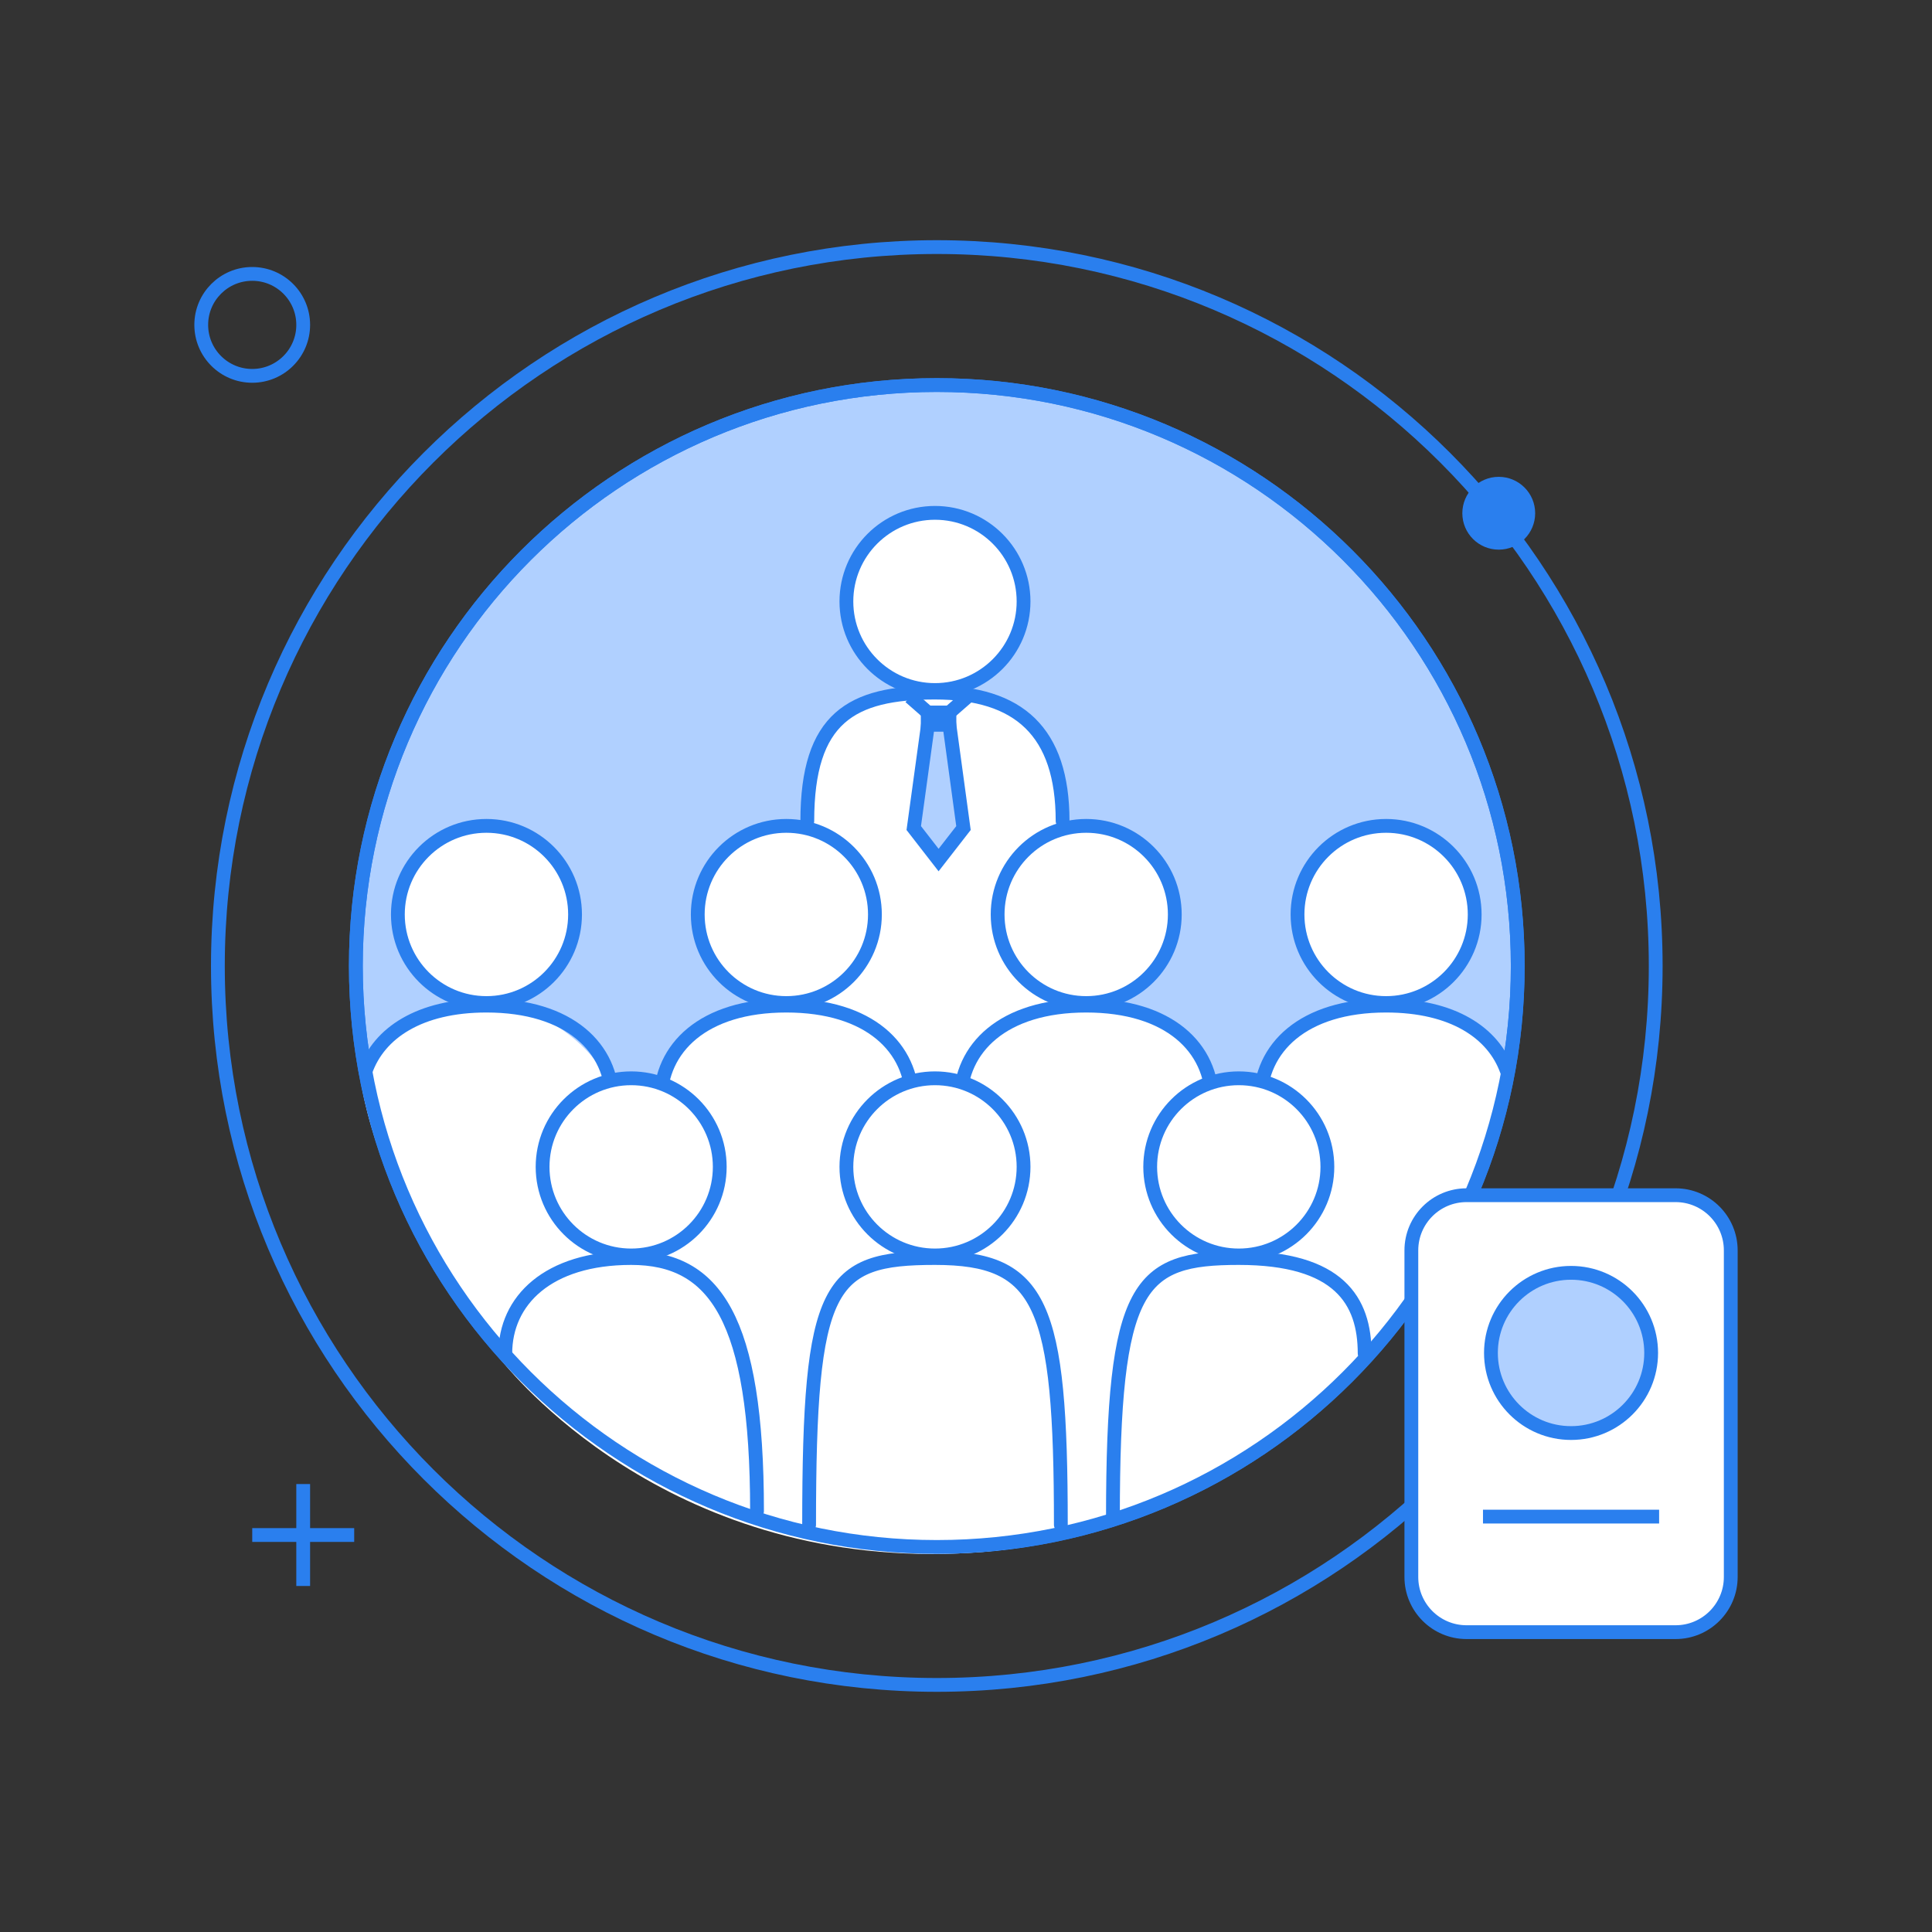 <?xml version="1.0" encoding="UTF-8"?> <svg xmlns="http://www.w3.org/2000/svg" width="140" height="140" viewBox="0 0 140 140" fill="none"><rect x="0" y="0" width="140" height="140" fill="#333333" stroke="none"/> <path d="M67.884 112.098C91.134 112.098 109.982 93.25 109.982 70C109.982 46.75 91.134 27.902 67.884 27.902C44.634 27.902 25.786 46.75 25.786 70C25.786 93.25 44.634 112.098 67.884 112.098Z" fill="#B0D0FF" stroke="#2A7FEE" stroke-miterlimit="10"></path> <path d="M87.82 78.788C86.361 74.543 81.055 72.677 81.055 72.677C81.055 72.677 76.677 63.465 76.677 59.817C76.677 56.169 76.544 50 67.656 50C58.768 50 59.115 54.376 58.171 59.817C57.124 65.849 57.706 72.677 57.706 72.677C57.706 72.677 47.757 72.677 47.757 78.788L43.777 77.992C42.848 75.206 33.694 67.644 26 77.329C27.327 88.074 36.215 98.413 36.215 98.413C36.215 98.413 46.828 112.608 67.523 112.608C88.219 112.608 99.097 98.413 99.097 98.413C99.097 98.413 118.2 76.267 103.342 73.481C91.888 71.334 91.137 78.788 91.137 78.788H87.82Z" fill="white"></path> <path d="M74.171 43.583C74.171 47.128 71.297 50.002 67.752 50.002C64.207 50.002 61.333 47.128 61.333 43.583C61.333 40.037 64.207 37.163 67.752 37.163C71.297 37.163 74.171 40.037 74.171 43.583Z" fill="white" stroke="#2A7FEE"></path> <path d="M77 59.5C77 53 73.806 50.187 67.752 50.187C61.698 50.187 58.5 52 58.5 59.5" stroke="#2A7FEE" stroke-linecap="round"></path> <path d="M70.087 50.502L68.014 52.317L65.943 50.502" stroke="#2A7FEE" stroke-miterlimit="10"></path> <path d="M68.8 51.63H67.226V52.519H68.8V51.63Z" fill="#B0D0FF" stroke="#2A7FEE" stroke-miterlimit="10"></path> <path d="M69.817 60.004L68.797 52.522H67.242L66.214 60.004L68.014 62.323L69.817 60.004Z" fill="#B0D0FF" stroke="#2A7FEE" stroke-miterlimit="10"></path> <path d="M106.861 66.265C106.861 69.81 103.987 72.684 100.442 72.684C96.897 72.684 94.023 69.81 94.023 66.265C94.023 62.72 96.897 59.846 100.442 59.846C103.987 59.846 106.861 62.72 106.861 66.265Z" fill="white" stroke="#2A7FEE"></path> <path d="M91.321 79.789C91.321 75.967 94.388 72.87 100.442 72.87C105.273 72.87 108.201 74.842 109.187 77.581" stroke="#2A7FEE" stroke-linecap="round"></path> <path d="M85.13 66.265C85.13 69.81 82.257 72.684 78.711 72.684C75.166 72.684 72.292 69.81 72.292 66.265C72.292 62.72 75.166 59.846 78.711 59.846C82.257 59.846 85.13 62.72 85.13 66.265Z" fill="white" stroke="#2A7FEE"></path> <path d="M87.832 79.789C87.832 75.967 84.765 72.87 78.711 72.87C72.657 72.87 69.59 75.967 69.59 79.789" stroke="#2A7FEE" stroke-linecap="round"></path> <path d="M63.4 66.265C63.4 69.81 60.526 72.684 56.981 72.684C53.436 72.684 50.562 69.81 50.562 66.265C50.562 62.72 53.436 59.846 56.981 59.846C60.526 59.846 63.4 62.72 63.4 66.265Z" fill="white" stroke="#2A7FEE"></path> <path d="M66.101 79.789C66.101 75.967 63.035 72.87 56.981 72.87C50.926 72.87 47.86 75.967 47.86 79.789" stroke="#2A7FEE" stroke-linecap="round"></path> <path d="M41.67 66.265C41.67 69.81 38.796 72.684 35.251 72.684C31.706 72.684 28.831 69.81 28.831 66.265C28.831 62.72 31.706 59.846 35.251 59.846C38.796 59.846 41.67 62.72 41.67 66.265Z" fill="white" stroke="#2A7FEE"></path> <path d="M44.371 79.789C44.371 75.967 41.304 72.87 35.25 72.87C30.386 72.87 27.45 74.87 26.484 77.638" stroke="#2A7FEE" stroke-linecap="round"></path> <path d="M96.187 84.556C96.187 88.101 93.313 90.975 89.767 90.975C86.222 90.975 83.348 88.101 83.348 84.556C83.348 81.011 86.222 78.137 89.767 78.137C93.313 78.137 96.187 81.011 96.187 84.556Z" fill="white" stroke="#2A7FEE"></path> <path d="M98.888 98.08C98.888 94.259 97.035 91.161 89.767 91.161C82.5 91.161 80.647 93 80.647 110" stroke="#2A7FEE" stroke-linecap="round"></path> <path d="M52.156 84.556C52.156 88.101 49.282 90.975 45.737 90.975C42.192 90.975 39.318 88.101 39.318 84.556C39.318 81.011 42.192 78.137 45.737 78.137C49.282 78.137 52.156 81.011 52.156 84.556Z" fill="white" stroke="#2A7FEE"></path> <path d="M54.857 109.5C54.857 95.5 51.791 91.161 45.737 91.161C39.682 91.161 36.616 94.258 36.616 98.08" stroke="#2A7FEE" stroke-linecap="round"></path> <path d="M74.171 84.556C74.171 88.101 71.298 90.975 67.752 90.975C64.207 90.975 61.333 88.101 61.333 84.556C61.333 81.011 64.207 78.137 67.752 78.137C71.298 78.137 74.171 81.011 74.171 84.556Z" fill="white" stroke="#2A7FEE"></path> <path d="M76.873 110.5C76.873 94.5 75.504 91.161 67.752 91.161C60 91.161 58.631 93 58.631 110.5" stroke="#2A7FEE" stroke-linecap="round"></path> <path d="M67.884 112.098C91.134 112.098 109.982 93.25 109.982 70C109.982 46.75 91.134 27.902 67.884 27.902C44.634 27.902 25.786 46.75 25.786 70C25.786 93.25 44.634 112.098 67.884 112.098Z" stroke="#2A7FEE" stroke-miterlimit="10"></path> <path d="M67.884 122.095C96.655 122.095 119.979 98.771 119.979 70C119.979 41.229 96.655 17.905 67.884 17.905C39.113 17.905 15.789 41.229 15.789 70C15.789 98.771 39.113 122.095 67.884 122.095Z" stroke="#2A7FEE" stroke-miterlimit="10"></path> <path d="M108.605 39.83C110.062 39.83 111.244 38.649 111.244 37.191C111.244 35.734 110.062 34.553 108.605 34.553C107.147 34.553 105.966 35.734 105.966 37.191C105.966 38.649 107.147 39.83 108.605 39.83Z" fill="#2A7FEE"></path> <path d="M18.277 27.236C20.317 27.236 21.971 25.582 21.971 23.542C21.971 21.502 20.317 19.848 18.277 19.848C16.237 19.848 14.583 21.502 14.583 23.542C14.583 25.582 16.237 27.236 18.277 27.236Z" stroke="#2A7FEE" stroke-miterlimit="10"></path> <path d="M21.971 107.539V114.927" stroke="#2A7FEE" stroke-miterlimit="10"></path> <path d="M18.278 111.233H25.666" stroke="#2A7FEE" stroke-miterlimit="10"></path> <path d="M121.417 86.609H106.272C104.063 86.609 102.272 88.399 102.272 90.609V114.272C102.272 116.481 104.063 118.272 106.272 118.272H121.417C123.626 118.272 125.417 116.481 125.417 114.272V90.609C125.417 88.399 123.626 86.609 121.417 86.609Z" fill="white" stroke="#2A7FEE" stroke-miterlimit="10"></path> <path d="M113.844 103.844C117.05 103.844 119.649 101.245 119.649 98.039C119.649 94.833 117.05 92.234 113.844 92.234C110.638 92.234 108.039 94.833 108.039 98.039C108.039 101.245 110.638 103.844 113.844 103.844Z" fill="#B0D0FF" stroke="#2A7FEE" stroke-miterlimit="10"></path> <path d="M107.463 109.899H120.226" stroke="#2A7FEE" stroke-miterlimit="10"></path> </svg> 